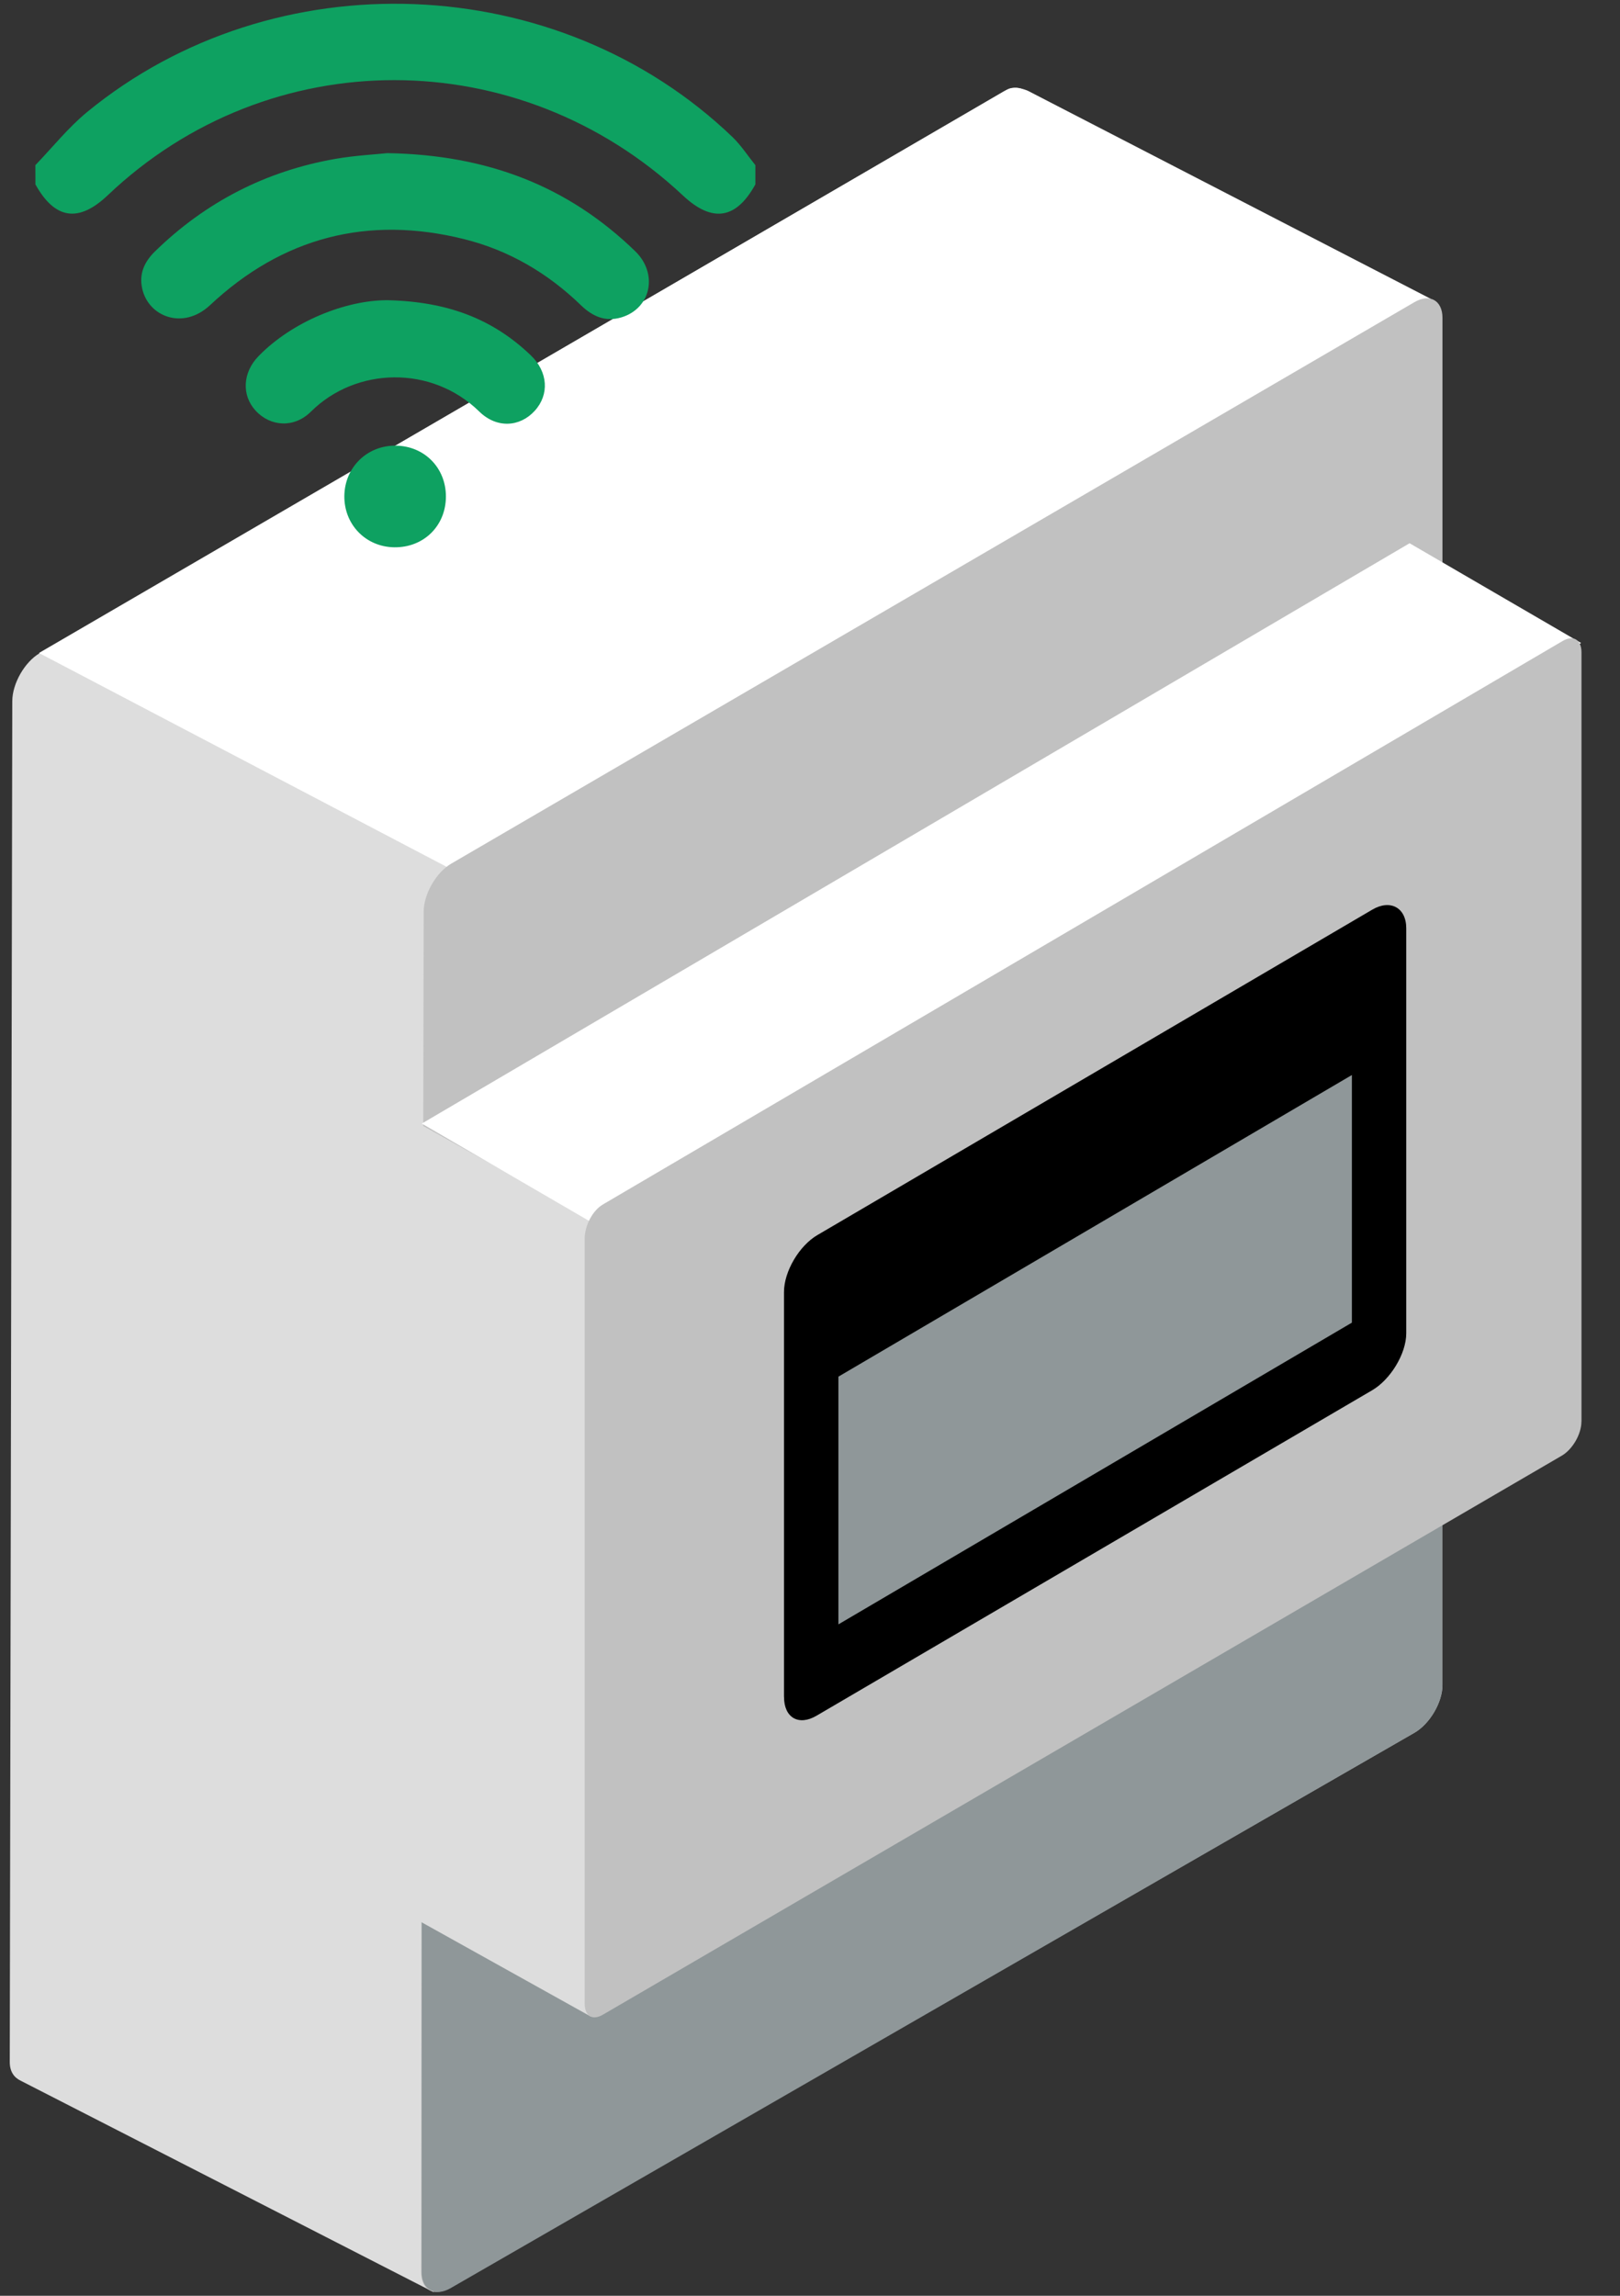 <svg xmlns="http://www.w3.org/2000/svg" width="36" height="51" viewBox="0 0 36 51" fill="none"><rect x="0" y="0" width="36" height="51" fill="#333333" stroke="none"/><g id="Group 2"><path id="Path" d="M22.927 32.754C22.927 33.144 9.969 50.722 9.631 50.917C9.631 50.917 0.5 46.241 0.465 46.225C0.323 46.158 0.215 46.032 0.217 45.8L0.273 15.574C0.274 15.185 0.548 14.704 0.885 14.508L22.298 2.034C22.634 1.838 22.927 1.996 22.927 2.385V32.754Z" fill="#DDDDDD"></path><path id="Path_2" d="M10.22 19.411L0.866 14.506C0.866 14.506 22.198 2.093 22.382 1.989C22.566 1.886 22.848 2.02 22.848 2.02L31.803 6.643L10.22 19.411Z" fill="white"></path><path id="Path_3" d="M32.055 37.431C32.055 37.82 31.77 38.298 31.431 38.493L9.974 50.832C9.636 51.027 9.358 50.867 9.358 50.476L9.415 20.251C9.416 19.862 9.691 19.381 10.028 19.185L31.434 6.711C31.771 6.515 32.055 6.673 32.055 7.062V37.431Z" fill="#C1C1C1"></path><path id="Path_4" d="M32.055 37.431C32.055 37.82 31.77 38.3 31.431 38.494L10.011 50.832C9.672 51.027 9.369 50.867 9.369 50.478V29.114C9.369 28.724 9.667 28.244 10.004 28.048L31.421 15.573C31.757 15.377 32.054 15.535 32.054 15.925V37.431H32.055Z" fill="#8F9799"></path><path id="Path_5" d="M6.147 40.908L13.133 44.799L13.262 44.746V27.166L6.147 23.194V40.908Z" fill="#DDDDDD"></path><path id="Path_6" d="M9.373 24.96L13.185 27.177L34.925 14.408L35.136 14.284L34.987 14.198L31.324 12.068L9.373 24.96Z" fill="white"></path><path id="Path_7" d="M35.143 31.578C35.143 31.856 34.947 32.197 34.707 32.337L13.399 44.755C13.159 44.895 12.993 44.782 12.993 44.504V27.516C12.993 27.238 13.159 26.897 13.399 26.756L34.724 14.24C34.963 14.099 35.144 14.212 35.144 14.49V31.578H35.143Z" fill="#C1C1C1"></path><path id="Path_8" d="M17.423 37.698C17.423 38.16 17.75 38.347 18.147 38.113L30.496 30.882C30.894 30.648 31.25 30.079 31.25 29.617V20.622C31.25 20.16 30.894 19.973 30.496 20.207L18.162 27.438C17.763 27.672 17.422 28.241 17.422 28.703V37.698H17.423Z" fill="black"></path><path id="Path_9" d="M18.631 36.085L30.042 29.382V23.881L18.631 30.582V36.085Z" fill="#8F9799"></path><g id="Group"><path id="Path_10" fill-rule="evenodd" clip-rule="evenodd" d="M0.786 3.669C1.167 3.273 1.515 2.835 1.936 2.489C6.095 -0.925 12.404 -0.675 16.28 3.047C16.47 3.231 16.618 3.461 16.786 3.669C16.786 3.811 16.786 3.953 16.786 4.096C16.358 4.873 15.827 4.953 15.176 4.343C11.53 0.928 5.985 0.925 2.395 4.337C1.747 4.953 1.219 4.874 0.787 4.096C0.786 3.953 0.786 3.811 0.786 3.669Z" fill="#0EA161"></path><path id="Path_11" fill-rule="evenodd" clip-rule="evenodd" d="M8.607 3.402C10.851 3.439 12.632 4.145 14.113 5.578C14.633 6.08 14.466 6.852 13.81 7.05C13.451 7.159 13.163 7.026 12.909 6.78C12.171 6.066 11.309 5.56 10.313 5.312C8.172 4.778 6.276 5.273 4.669 6.778C4.069 7.34 3.299 7.035 3.161 6.415C3.085 6.082 3.209 5.814 3.445 5.584C4.57 4.488 5.908 3.799 7.455 3.529C7.895 3.453 8.346 3.43 8.607 3.402Z" fill="#0EA161"></path><path id="Path_12" fill-rule="evenodd" clip-rule="evenodd" d="M8.611 6.669C9.968 6.7 10.964 7.098 11.795 7.893C12.18 8.261 12.211 8.767 11.882 9.127C11.552 9.489 11.038 9.521 10.652 9.144C9.592 8.105 7.909 8.154 6.911 9.143C6.538 9.515 6.009 9.481 5.679 9.121C5.365 8.778 5.392 8.274 5.745 7.912C6.491 7.145 7.679 6.666 8.611 6.669Z" fill="#0EA161"></path><path id="Path_13" fill-rule="evenodd" clip-rule="evenodd" d="M8.791 9.9C9.428 9.905 9.909 10.39 9.909 11.029C9.909 11.683 9.413 12.169 8.757 12.158C8.125 12.147 7.644 11.65 7.652 11.014C7.662 10.381 8.157 9.895 8.791 9.9Z" fill="#0EA161"></path></g></g></svg>